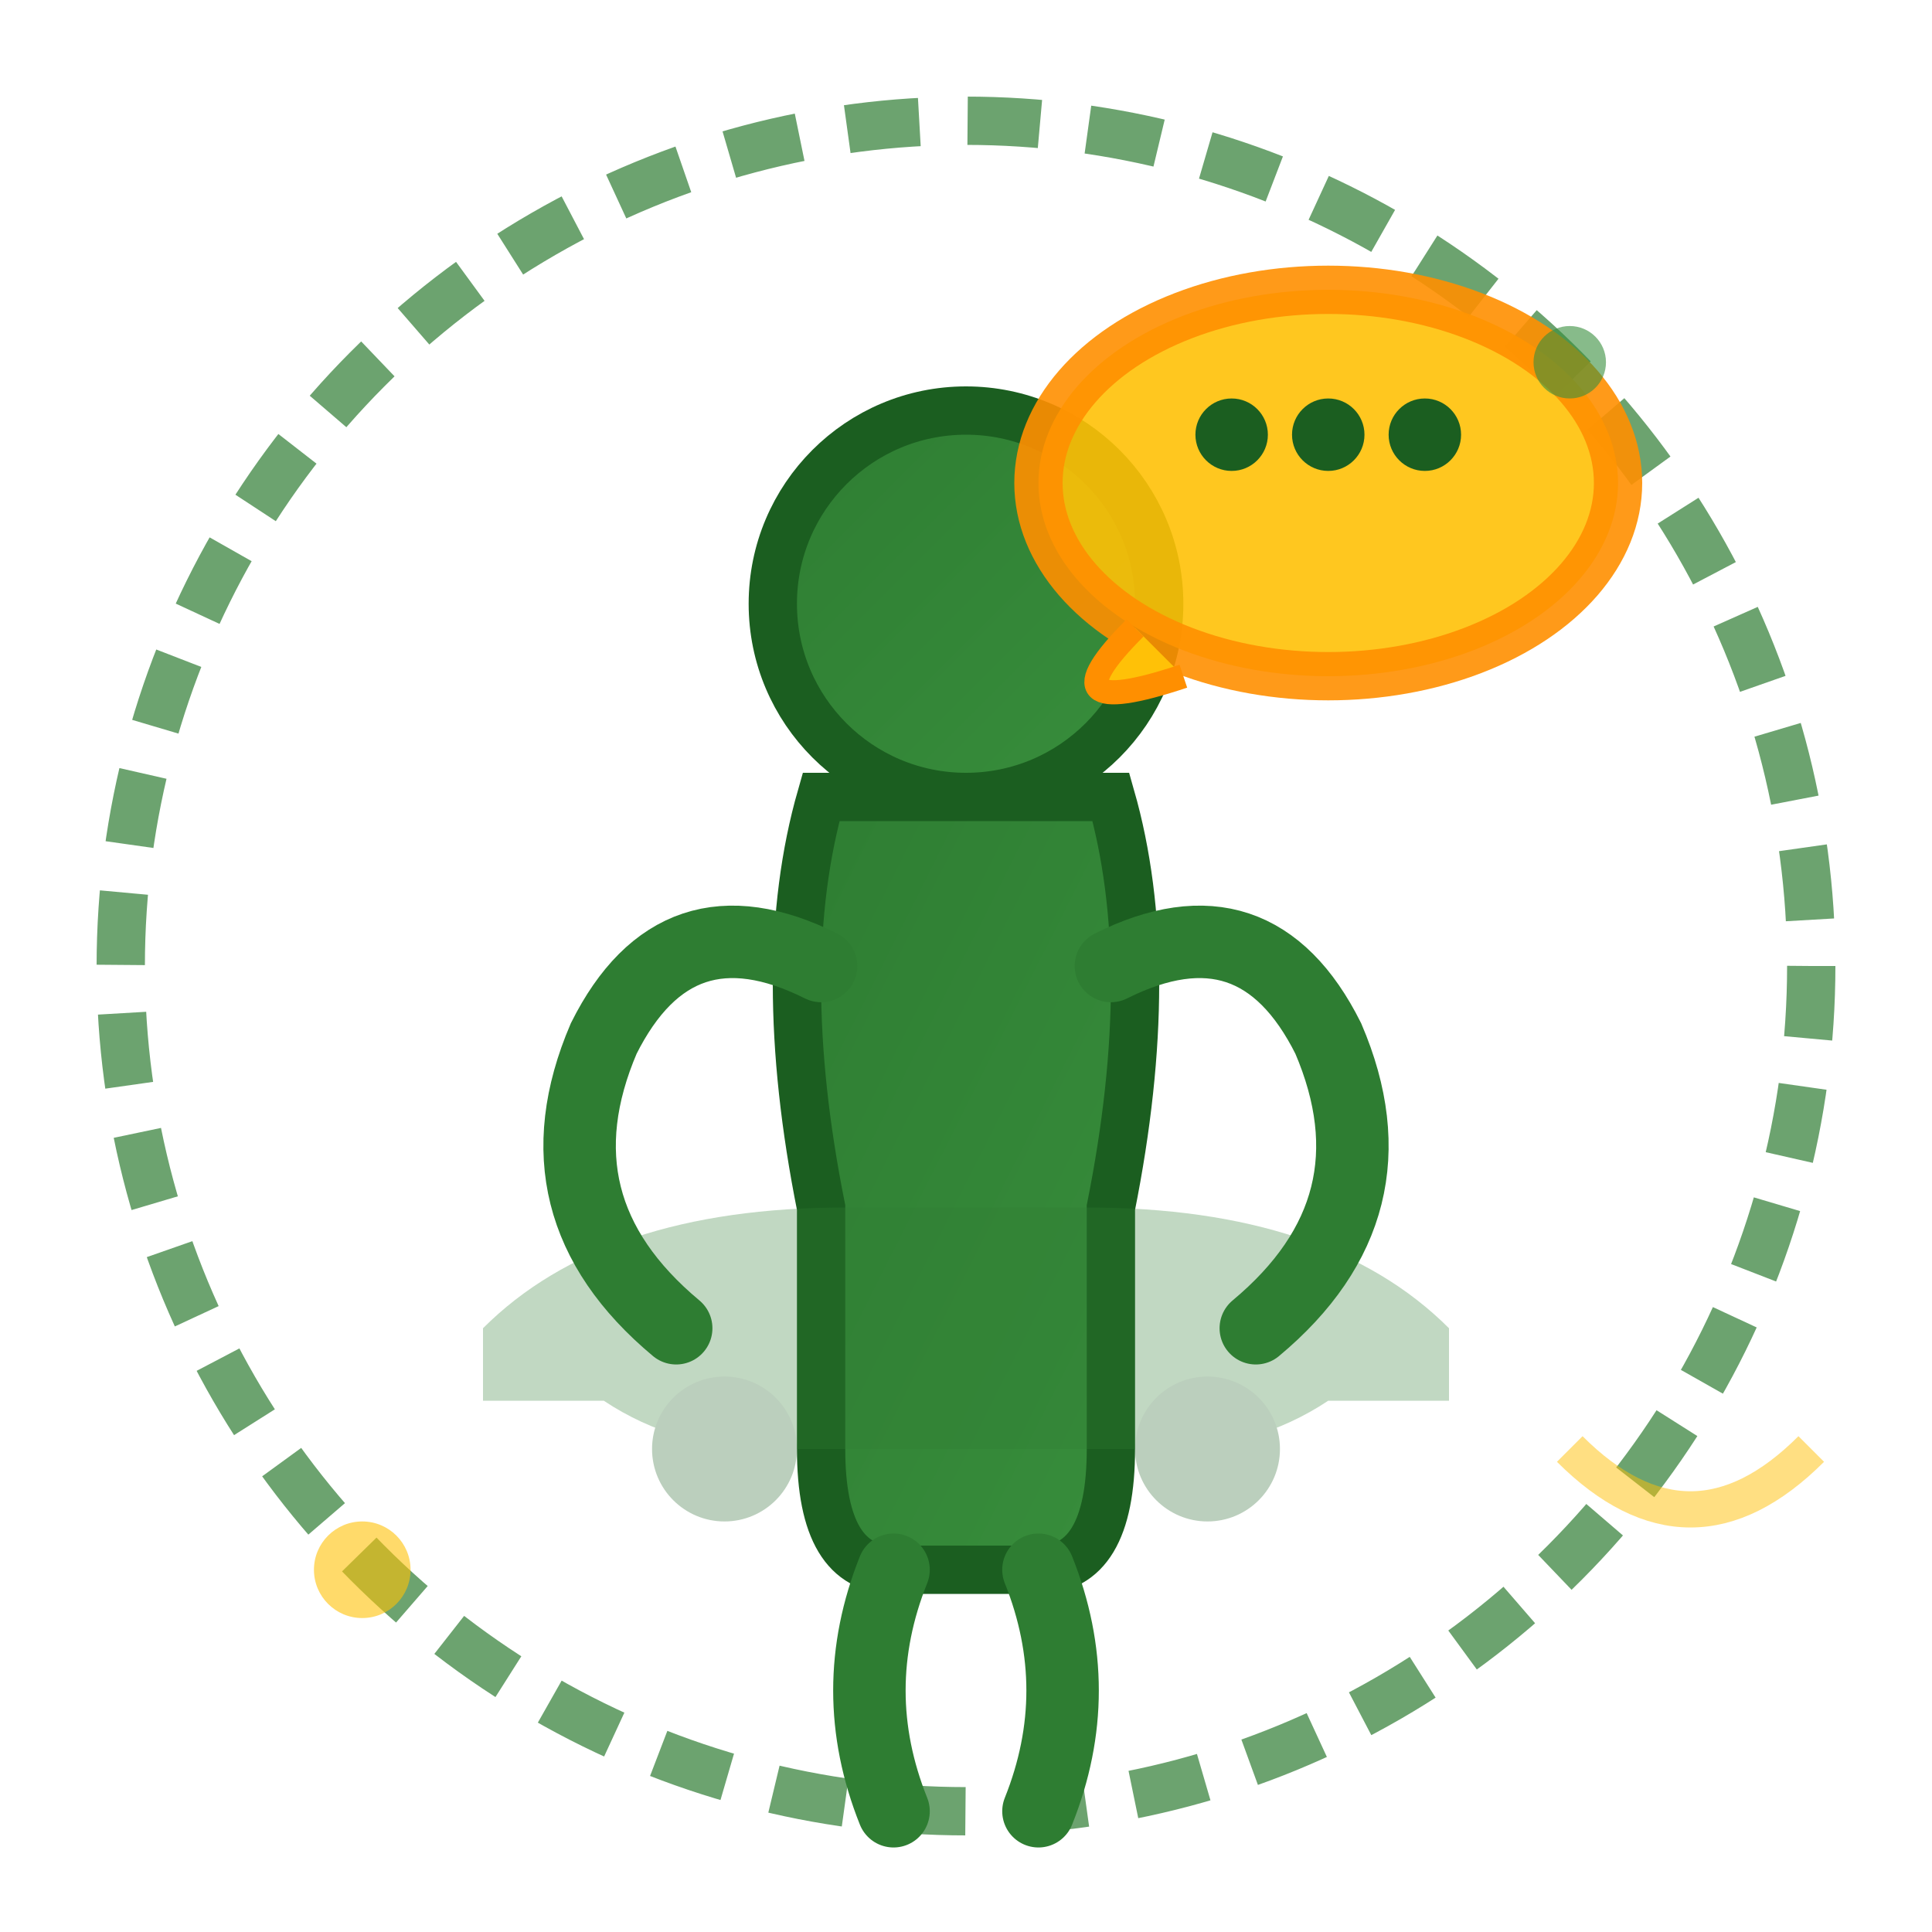 <svg xmlns="http://www.w3.org/2000/svg" viewBox="0 0 80 80" width="80" height="80">
    <defs>
        <linearGradient id="personGradient" x1="0%" y1="0%" x2="100%" y2="100%">
            <stop offset="0%" style="stop-color:#2E7D32;stop-opacity:1" />
            <stop offset="100%" style="stop-color:#388E3C;stop-opacity:1" />
        </linearGradient>
    </defs>
    
    <!-- Hand-drawn circle border -->
    <circle cx="40" cy="40" r="35" fill="none" stroke="#2E7D32" stroke-width="2" stroke-dasharray="3,2" opacity="0.7"/>
    
    <!-- Person silhouette with hand-drawn style -->
    <g transform="translate(40, 25)">
        <!-- Head -->
        <circle cx="0" cy="0" r="8" fill="url(#personGradient)" stroke="#1B5E20" stroke-width="2"/>
        
        <!-- Body -->
        <path d="M-6 8 Q-8 15 -6 25 L-6 35 Q-6 40 -3 40 L3 40 Q6 40 6 35 L6 25 Q8 15 6 8 Z" 
              fill="url(#personGradient)" stroke="#1B5E20" stroke-width="2"/>
        
        <!-- Arms - gesturing for consultation -->
        <path d="M-6 15 Q-12 12 -15 18 Q-18 25 -12 30" stroke="#2E7D32" stroke-width="3" fill="none" stroke-linecap="round"/>
        <path d="M6 15 Q12 12 15 18 Q18 25 12 30" stroke="#2E7D32" stroke-width="3" fill="none" stroke-linecap="round"/>
        
        <!-- Legs -->
        <path d="M-3 40 Q-5 45 -3 50" stroke="#2E7D32" stroke-width="3" fill="none" stroke-linecap="round"/>
        <path d="M3 40 Q5 45 3 50" stroke="#2E7D32" stroke-width="3" fill="none" stroke-linecap="round"/>
    </g>
    
    <!-- Speech bubble for consultation -->
    <g transform="translate(55, 20)">
        <ellipse cx="0" cy="0" rx="12" ry="8" fill="#FFC107" stroke="#FF8F00" stroke-width="2" opacity="0.9"/>
        <path d="M-8 6 Q-12 10 -6 8" fill="#FFC107" stroke="#FF8F00" stroke-width="1"/>
        
        <!-- Chat dots -->
        <circle cx="-4" cy="-2" r="1.5" fill="#1B5E20"/>
        <circle cx="0" cy="-2" r="1.5" fill="#1B5E20"/>
        <circle cx="4" cy="-2" r="1.5" fill="#1B5E20"/>
    </g>
    
    <!-- Hand-drawn decorative elements -->
    <circle cx="15" cy="65" r="2" fill="#FFC107" opacity="0.6"/>
    <circle cx="65" cy="15" r="1.5" fill="#388E3C" opacity="0.6"/>
    <path d="M65 60 Q70 65 75 60" stroke="#FFC107" stroke-width="1.5" fill="none" opacity="0.5"/>
    
    <!-- Car silhouette in background -->
    <g transform="translate(20, 50)" opacity="0.3">
        <path d="M0 5 Q5 0 15 0 L25 0 Q35 0 40 5 L40 8 L35 8 Q32 10 28 10 L12 10 Q8 10 5 8 L0 8 Z" 
              fill="#2E7D32"/>
        <circle cx="10" cy="10" r="3" fill="#1B5E20"/>
        <circle cx="30" cy="10" r="3" fill="#1B5E20"/>
    </g>
</svg>
